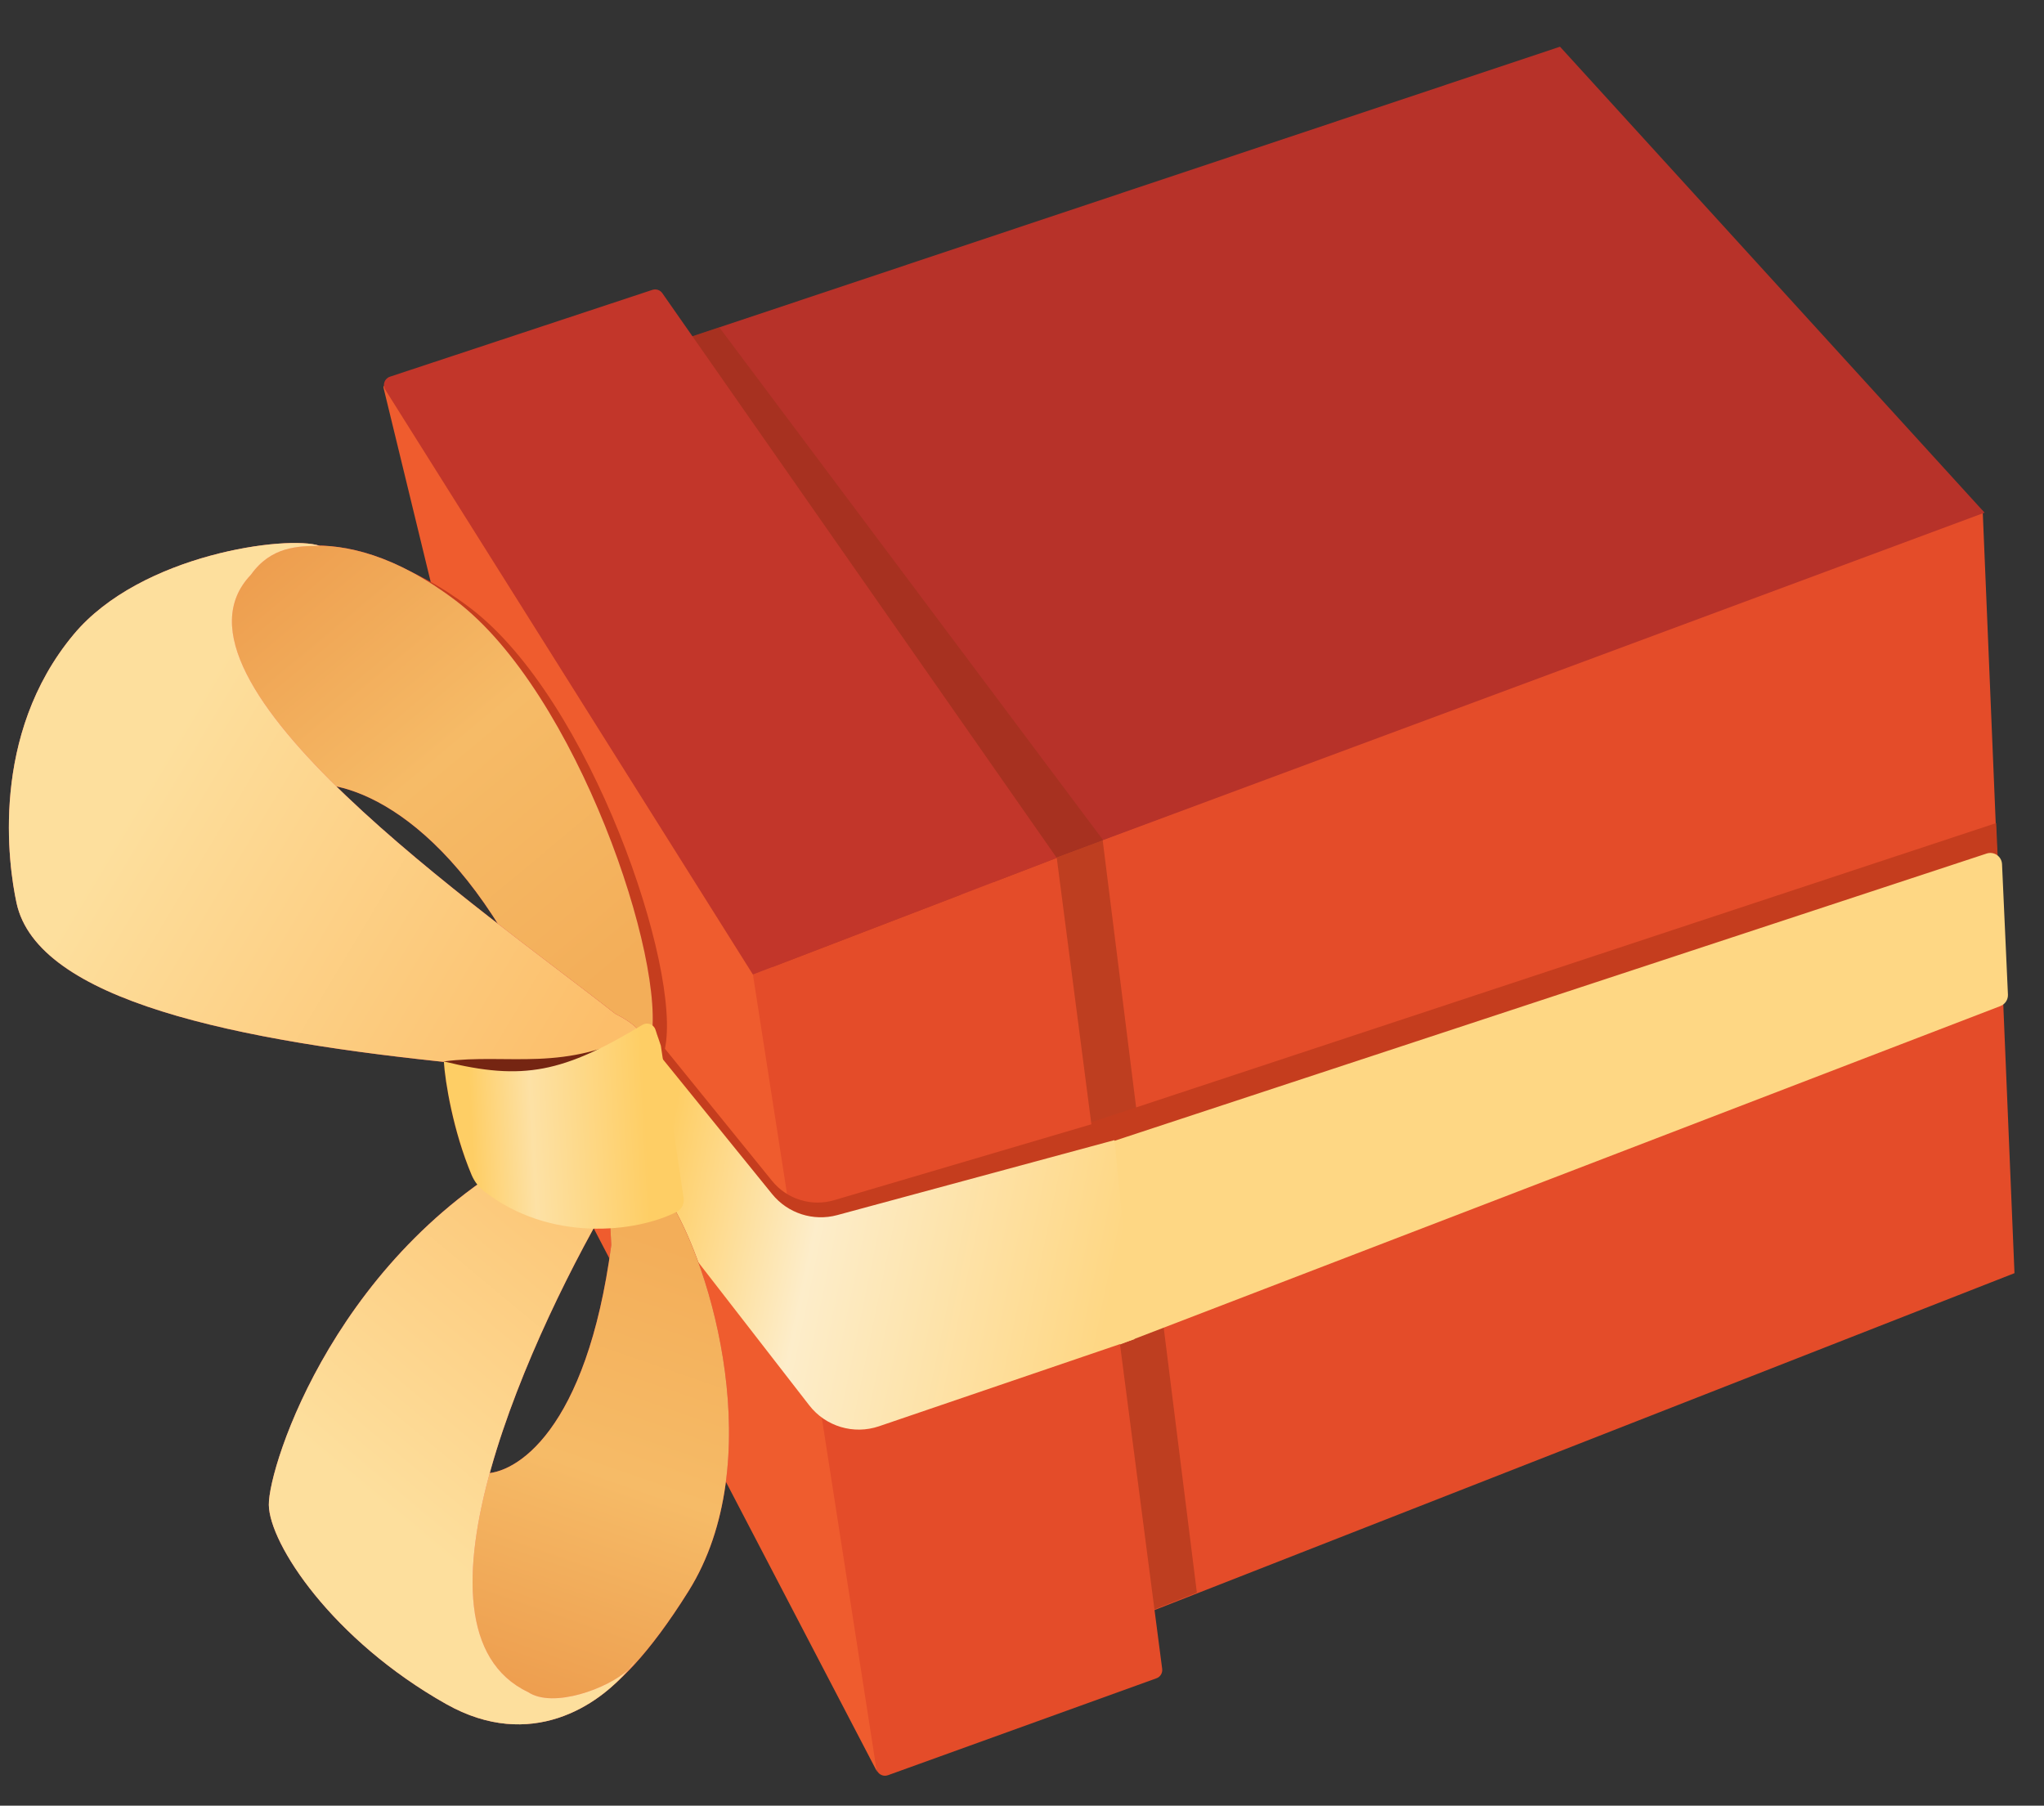 <svg width="163" height="144" viewBox="0 0 163 144" fill="none" xmlns="http://www.w3.org/2000/svg">
<rect x="0" y="0" width="163" height="144" fill="#333333" stroke="none"/>
<g clip-path="url(#clip0_18100_19524)">
<path d="M56.943 87.267L84.617 131.32L76.579 71.22L47.289 29.464L56.943 87.267Z" fill="#C53D1E"/>
<path d="M76.576 71.223L84.614 131.323L160.646 101.534L158.11 40.7L76.576 71.223Z" fill="#E44C29"/>
<path d="M124.404 3.724L158.26 40.884L76.582 71.222L47.292 29.467L124.404 3.724Z" fill="#B73229"/>
<path d="M87.925 66.939L95.446 127.014L87.205 130.263L79.29 70.501L48.811 28.961L57.36 26.103L87.925 66.939Z" fill="#983019" fill-opacity="0.5"/>
<path d="M159.185 65.641L159.742 77.947L80.637 108.354L79.328 92.042L159.185 65.641Z" fill="#C53D1E"/>
<path d="M159.653 68.915L160.124 79.317C160.142 79.719 159.901 80.087 159.525 80.232L82.16 109.97C81.594 110.188 80.975 109.818 80.897 109.217L79.07 95.005C79.013 94.561 79.279 94.138 79.705 93.998L158.427 68.069C159.015 67.876 159.625 68.297 159.653 68.915Z" fill="#FED784"/>
<path d="M46.462 96.264L69.943 141.293L61.855 77.48L30.948 30.779C30.824 30.593 30.534 30.719 30.587 30.937L46.462 96.264Z" fill="#EF5C2E"/>
<path d="M84.272 68.417L92.679 133.093C92.721 133.419 92.531 133.73 92.222 133.842L70.81 141.572C70.396 141.722 69.948 141.456 69.88 141.021L60.042 77.718L84.272 68.417Z" fill="#E44C29"/>
<path d="M52.818 23.381L84.273 68.418L60.042 77.72L30.724 31.079C30.482 30.694 30.665 30.184 31.097 30.041L52.023 23.117C52.318 23.02 52.641 23.127 52.818 23.381Z" fill="#C2362A"/>
<path d="M66.52 95.713L87.069 89.65L89.471 106.304L69.754 112.719C67.879 113.329 65.823 112.697 64.615 111.139L52.094 94.99L49.751 79.594L61.567 94.173C62.755 95.639 64.71 96.247 66.52 95.713Z" fill="#C53D1E"/>
<path d="M37.486 48.477C47.115 55.779 54.391 77.32 53.022 83.639L51.425 84.323C51.501 85.325 44.831 84.532 42.454 77.019C35.343 63.838 27.19 59.19 24.803 60.22L16.205 50.323L20.224 45.846C21.52 44.968 27.857 41.175 37.486 48.477Z" fill="#C53D1E"/>
<path d="M66.763 96.904L88.874 90.923L90.469 106.797L70.099 113.743C68.078 114.432 65.842 113.762 64.534 112.074L52.185 96.149L49.843 80.752L61.573 95.225C62.819 96.762 64.853 97.42 66.763 96.904Z" fill="url(#paint0_linear_18100_19524)"/>
<path d="M54.909 126.887C61.319 116.642 56.785 100.957 53.261 95.536L49.047 92.349C48.762 91.385 48.303 91.424 48.748 99.292C46.781 114.138 41.094 117.62 38.497 117.505L35.077 132.764L43.24 136.328C44.763 136.689 48.5 137.132 54.909 126.887Z" fill="url(#paint1_linear_18100_19524)"/>
<path d="M54.909 126.887C61.319 116.642 56.785 100.957 53.261 95.536L49.047 92.349C48.762 91.385 48.303 91.424 48.748 99.292C46.781 114.138 41.094 117.62 38.497 117.505L35.077 132.764L43.24 136.328C44.763 136.689 48.5 137.132 54.909 126.887Z" fill="url(#paint2_linear_18100_19524)"/>
<path d="M49.246 94.638C42.445 105.968 31.497 129.891 42.112 134.944C44.11 136.276 48.517 134.651 50.114 133.141C50.311 132.904 50.486 132.673 50.638 132.452C50.546 132.671 50.364 132.905 50.114 133.141C47.761 135.984 42.322 139.691 35.599 135.907C26.492 130.781 21.478 123.114 21.438 120.01C21.399 116.906 26.95 99.417 43.52 91.176C56.776 84.583 52.861 90.737 49.246 94.638Z" fill="url(#paint3_linear_18100_19524)"/>
<path d="M49.246 94.638C42.445 105.968 31.497 129.891 42.112 134.944C44.11 136.276 48.517 134.651 50.114 133.141C50.311 132.904 50.486 132.673 50.638 132.452C50.546 132.671 50.364 132.905 50.114 133.141C47.761 135.984 42.322 139.691 35.599 135.907C26.492 130.781 21.478 123.114 21.438 120.01C21.399 116.906 26.95 99.417 43.52 91.176C56.776 84.583 52.861 90.737 49.246 94.638Z" fill="url(#paint4_linear_18100_19524)"/>
<path d="M36.353 47.905C45.983 55.206 53.258 76.747 51.889 83.067L50.293 83.75C50.369 84.753 43.698 83.96 41.321 76.447C34.21 63.266 26.075 61.771 23.687 62.801L15.072 49.75L19.091 45.274C20.387 44.395 26.724 40.603 36.353 47.905Z" fill="url(#paint5_linear_18100_19524)"/>
<path d="M36.353 47.905C45.983 55.206 53.258 76.747 51.889 83.067L50.293 83.75C50.369 84.753 43.698 83.96 41.321 76.447C34.21 63.266 26.075 61.771 23.687 62.801L15.072 49.75L19.091 45.274C20.387 44.395 26.724 40.603 36.353 47.905Z" fill="url(#paint6_linear_18100_19524)"/>
<path d="M20.007 45.835C11.878 54.328 38.688 72.674 49.068 80.85C53.833 83.214 51.786 86.312 37.053 84.855C18.637 83.034 2.987 79.755 1.318 72.008C0.665 68.974 -0.816 58.617 5.877 50.592C11.232 44.172 22.962 42.654 25.501 43.531C23.764 43.549 21.62 43.574 20.007 45.835Z" fill="url(#paint7_linear_18100_19524)"/>
<path d="M20.007 45.835C11.878 54.328 38.688 72.674 49.068 80.85C53.833 83.214 51.786 86.312 37.053 84.855C18.637 83.034 2.987 79.755 1.318 72.008C0.665 68.974 -0.816 58.617 5.877 50.592C11.232 44.172 22.962 42.654 25.501 43.531C23.764 43.549 21.62 43.574 20.007 45.835Z" fill="url(#paint8_linear_18100_19524)"/>
<path d="M54.432 95.363L52.434 82.636C52.356 82.141 51.797 81.886 51.359 82.129C45.061 85.614 40.585 83.964 35.393 84.647C35.49 86.255 36.076 90.07 37.534 93.539C37.745 94.041 38.074 94.487 38.503 94.823C43.747 98.931 50.654 98.147 53.9 96.482C54.307 96.273 54.503 95.815 54.432 95.363Z" fill="#752512"/>
<path d="M38.575 94.979C43.822 99.09 50.733 98.303 53.977 96.635C54.382 96.427 54.578 95.974 54.511 95.525L52.699 83.391L52.265 82.106C52.121 81.679 51.615 81.498 51.229 81.731C44.951 85.512 41.748 86.226 35.395 84.647C35.492 86.255 36.139 90.207 37.606 93.695C37.817 94.197 38.147 94.644 38.575 94.979Z" fill="url(#paint9_linear_18100_19524)"/>
</g>
<defs>
<linearGradient id="paint0_linear_18100_19524" x1="52.959" y1="92.509" x2="89.27" y2="100.046" gradientUnits="userSpaceOnUse">
<stop stop-color="#FECE65"/>
<stop offset="0.349" stop-color="#FDEDCA"/>
<stop offset="1" stop-color="#FED784"/>
</linearGradient>
<linearGradient id="paint1_linear_18100_19524" x1="42.25" y1="135.985" x2="56.557" y2="94.595" gradientUnits="userSpaceOnUse">
<stop stop-color="#E82D3F"/>
<stop offset="1" stop-color="#C32038"/>
</linearGradient>
<linearGradient id="paint2_linear_18100_19524" x1="41.953" y1="135.735" x2="54.476" y2="99.504" gradientUnits="userSpaceOnUse">
<stop stop-color="#ED9D4E"/>
<stop offset="0.5" stop-color="#F6BB67"/>
<stop offset="1" stop-color="#F3AE59"/>
</linearGradient>
<linearGradient id="paint3_linear_18100_19524" x1="34.83" y1="129.386" x2="53.71" y2="90.632" gradientUnits="userSpaceOnUse">
<stop stop-color="#FF7262"/>
<stop offset="1" stop-color="#CD1F3A"/>
</linearGradient>
<linearGradient id="paint4_linear_18100_19524" x1="30.671" y1="120.336" x2="54.996" y2="91.032" gradientUnits="userSpaceOnUse">
<stop stop-color="#FDDF9D"/>
<stop offset="1" stop-color="#FCBE6A"/>
</linearGradient>
<linearGradient id="paint5_linear_18100_19524" x1="20.634" y1="44.194" x2="48.705" y2="77.807" gradientUnits="userSpaceOnUse">
<stop stop-color="#E82D3F"/>
<stop offset="1" stop-color="#C32038"/>
</linearGradient>
<linearGradient id="paint6_linear_18100_19524" x1="20.634" y1="44.194" x2="48.705" y2="77.807" gradientUnits="userSpaceOnUse">
<stop stop-color="#ED9D4E"/>
<stop offset="0.5" stop-color="#F6BB67"/>
<stop offset="1" stop-color="#F3AE59"/>
</linearGradient>
<linearGradient id="paint7_linear_18100_19524" x1="10.709" y1="54.91" x2="44.421" y2="87.175" gradientUnits="userSpaceOnUse">
<stop stop-color="#FF7262"/>
<stop offset="1" stop-color="#CD1F3A"/>
</linearGradient>
<linearGradient id="paint8_linear_18100_19524" x1="9.513" y1="66.044" x2="45.157" y2="87.415" gradientUnits="userSpaceOnUse">
<stop stop-color="#FDDF9D"/>
<stop offset="1" stop-color="#FCBE6A"/>
</linearGradient>
<linearGradient id="paint9_linear_18100_19524" x1="37.599" y1="90.391" x2="51.498" y2="89.656" gradientUnits="userSpaceOnUse">
<stop stop-color="#FECE65"/>
<stop offset="0.349" stop-color="#FDE1A5"/>
<stop offset="1" stop-color="#FECE65"/>
</linearGradient>
<clipPath id="clip0_18100_19524">
<rect width="163" height="144" fill="white"/>
</clipPath>
</defs>
</svg>
